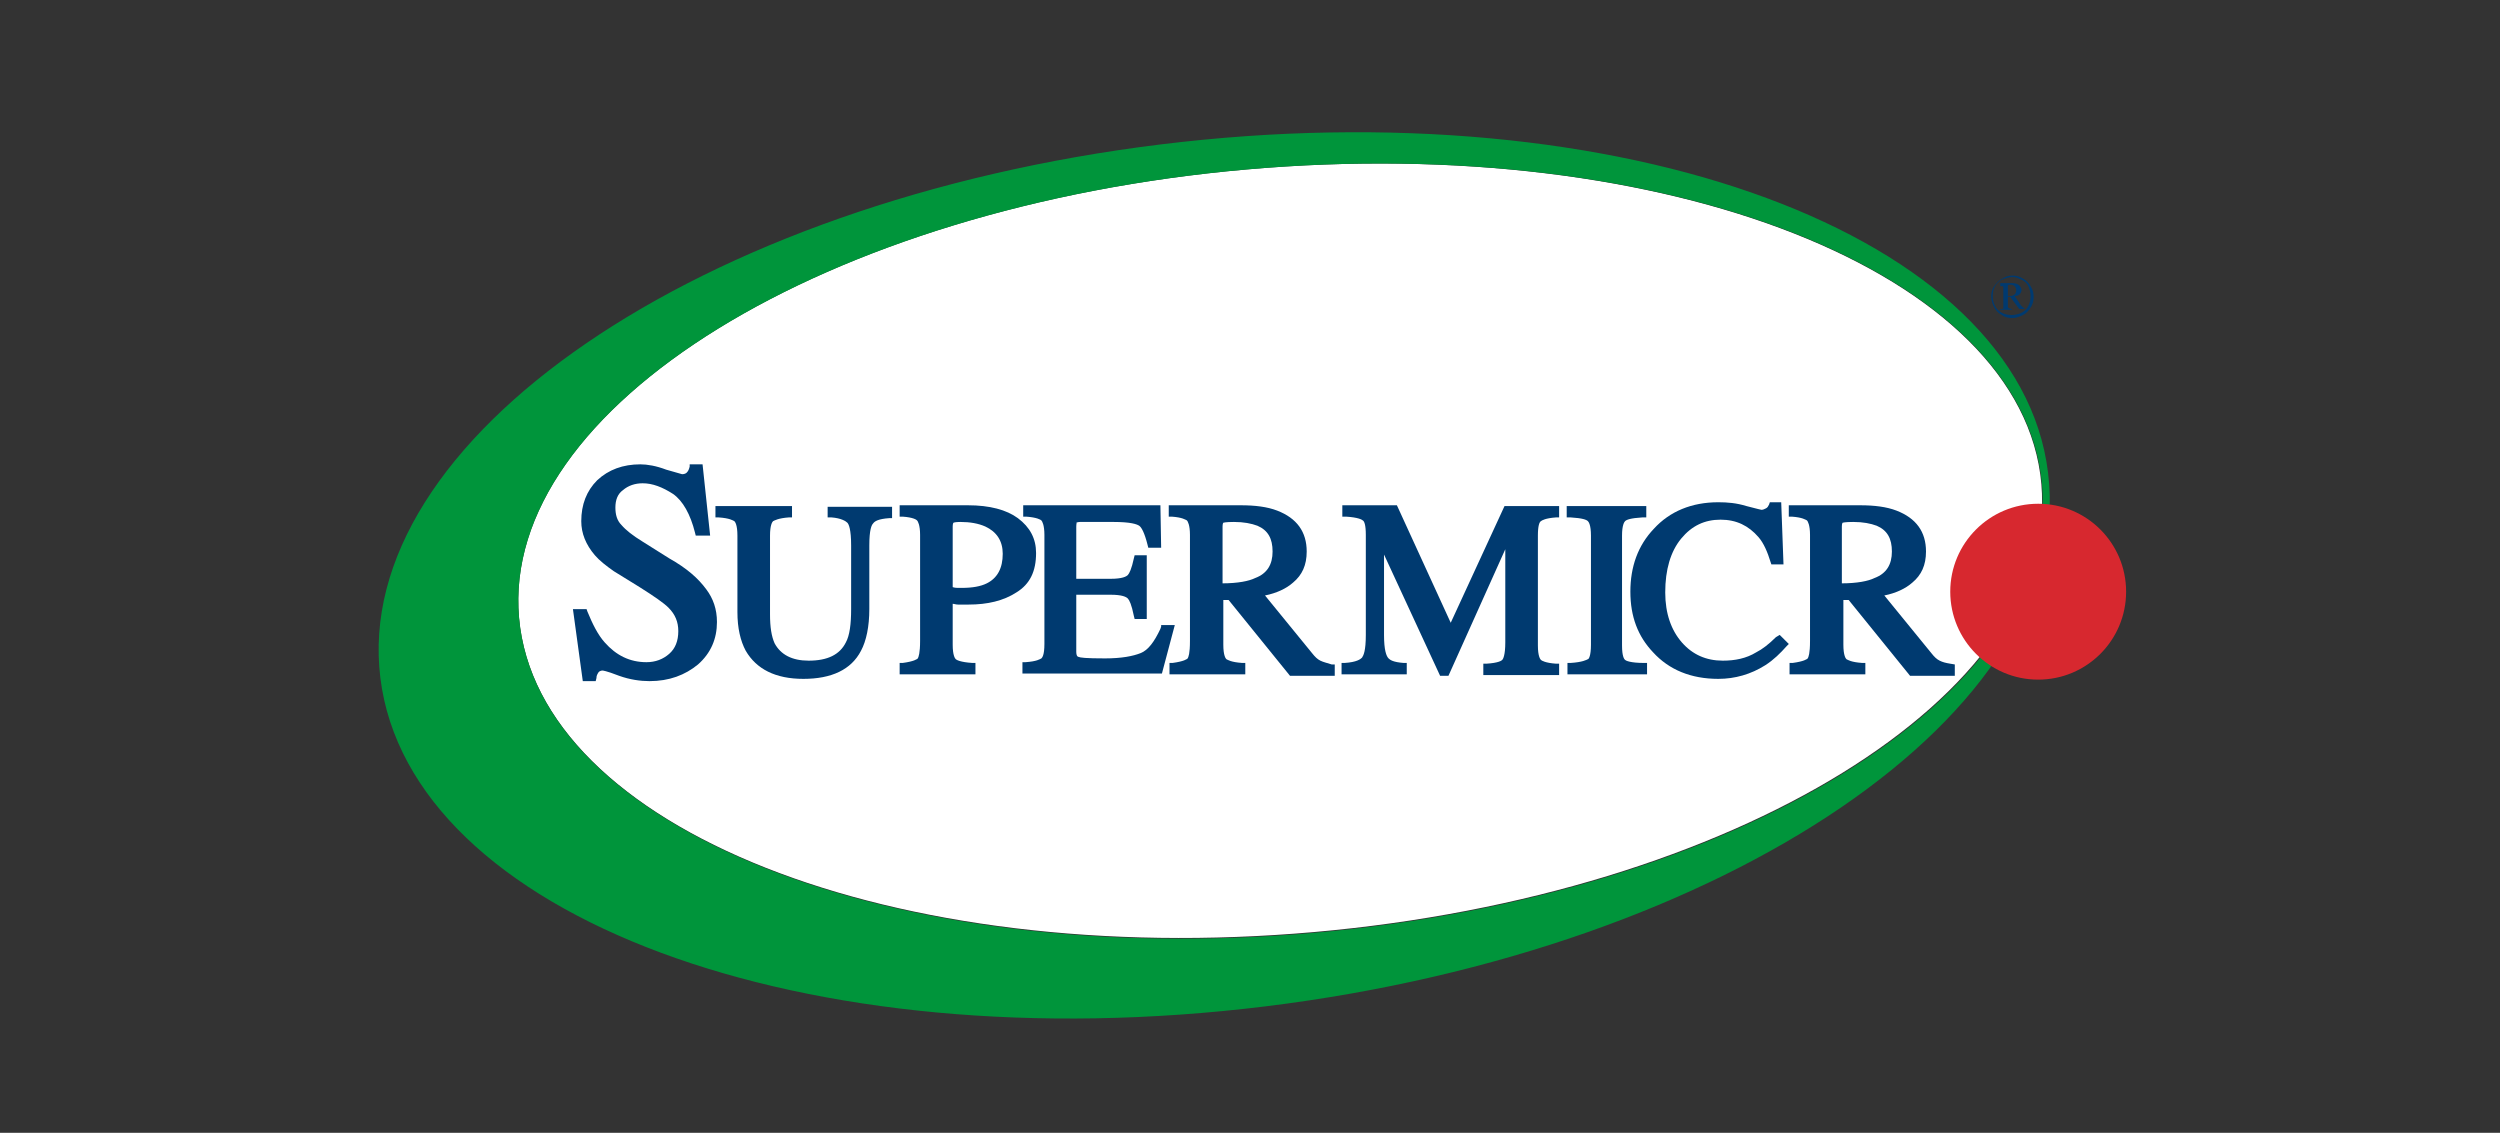 <svg xmlns="http://www.w3.org/2000/svg" width="128" height="58" viewBox="0 0 128 58" fill="none"><rect x="0" y="0" width="128" height="58" fill="#333333" stroke="none"/><g clip-path="url(#clip0_560_6975)"><path d="M67.264 47.722C88.787 45.828 105.465 35.551 104.516 24.769C103.567 13.986 85.35 6.78 63.827 8.675C42.304 10.569 25.626 20.846 26.575 31.629C27.524 42.411 45.741 49.617 67.264 47.722Z" fill="white"></path><path d="M104.86 24.201C106.373 36.388 88.443 48.613 64.807 51.524C41.171 54.434 20.99 46.905 19.476 34.719C17.963 22.532 35.777 10.307 59.412 7.396C83.048 4.485 103.385 12.015 104.86 24.201ZM63.837 8.677C42.297 10.579 25.608 20.863 26.579 31.653C27.549 42.442 45.751 49.661 67.291 47.759C88.831 45.857 105.519 35.573 104.549 24.783C103.579 13.955 85.377 6.775 63.837 8.677Z" fill="#00953B"></path><path d="M104.355 34.797C106.842 34.797 108.857 32.781 108.857 30.294C108.857 27.808 106.842 25.792 104.355 25.792C101.869 25.792 99.853 27.808 99.853 30.294C99.853 32.781 101.869 34.797 104.355 34.797Z" fill="#D7282F"></path><path d="M103.036 14.11C103.23 14.11 103.385 14.149 103.579 14.266C103.734 14.343 103.889 14.498 103.967 14.654C104.083 14.848 104.122 15.003 104.122 15.197C104.122 15.391 104.083 15.585 103.967 15.741C103.889 15.896 103.734 16.051 103.579 16.129C103.424 16.206 103.23 16.284 103.036 16.284C102.841 16.284 102.647 16.245 102.492 16.129C102.337 16.051 102.182 15.896 102.104 15.741C102.026 15.585 101.949 15.391 101.949 15.197C101.949 15.003 101.988 14.809 102.104 14.654C102.221 14.498 102.337 14.343 102.531 14.266C102.686 14.149 102.88 14.11 103.036 14.11ZM103.036 14.188C102.88 14.188 102.725 14.227 102.531 14.305C102.337 14.382 102.259 14.498 102.143 14.654C102.065 14.809 102.026 14.964 102.026 15.158C102.026 15.313 102.065 15.508 102.143 15.663C102.221 15.818 102.337 15.934 102.492 16.012C102.647 16.09 102.803 16.129 102.997 16.129C103.152 16.129 103.346 16.09 103.501 16.012C103.657 15.934 103.773 15.818 103.851 15.663C103.928 15.508 103.967 15.352 103.967 15.158C103.967 15.003 103.928 14.809 103.851 14.654C103.773 14.498 103.657 14.382 103.462 14.305C103.268 14.227 103.23 14.188 103.036 14.188ZM102.453 14.498H103.036C103.191 14.498 103.307 14.537 103.385 14.615C103.462 14.693 103.501 14.77 103.501 14.848C103.501 14.925 103.462 15.003 103.424 15.042C103.385 15.12 103.268 15.158 103.152 15.158L103.462 15.624C103.501 15.663 103.54 15.702 103.579 15.741C103.618 15.741 103.618 15.779 103.657 15.779V15.818H103.385L102.919 15.197H102.803V15.702C102.803 15.741 102.841 15.779 102.841 15.779C102.88 15.779 102.919 15.818 102.997 15.818V15.857H102.415V15.818H102.531C102.57 15.818 102.57 15.779 102.57 15.779V14.693C102.57 14.654 102.531 14.654 102.531 14.654H102.415V14.498H102.453ZM102.803 15.158C102.919 15.158 102.997 15.158 103.074 15.12C103.113 15.081 103.191 15.081 103.191 15.003C103.23 14.964 103.23 14.925 103.23 14.848C103.23 14.77 103.191 14.693 103.152 14.654C103.113 14.615 103.036 14.576 102.919 14.576C102.88 14.576 102.841 14.576 102.803 14.615V15.158Z" fill="#003A70"></path><path d="M42.413 26.491H42.569C43.073 26.53 43.306 26.685 43.384 26.763C43.461 26.84 43.578 27.112 43.578 27.927V31.187C43.578 31.963 43.5 32.545 43.306 32.895C42.996 33.516 42.375 33.826 41.404 33.826C40.551 33.826 39.968 33.516 39.658 32.934C39.503 32.584 39.425 32.118 39.425 31.459V27.422C39.425 26.879 39.541 26.724 39.58 26.685C39.658 26.646 39.852 26.53 40.395 26.491H40.551V25.909H36.631V26.491H36.786C37.368 26.53 37.523 26.646 37.601 26.685C37.64 26.724 37.756 26.879 37.756 27.422V31.342C37.756 32.157 37.911 32.817 38.183 33.322C38.727 34.253 39.697 34.758 41.133 34.758C42.569 34.758 43.578 34.292 44.082 33.322C44.354 32.817 44.509 32.08 44.509 31.187V27.927C44.509 27.112 44.626 26.879 44.703 26.802C44.781 26.685 44.975 26.569 45.518 26.53H45.674V25.948H42.375V26.491H42.413Z" fill="#003A70"></path><path d="M34.263 28.587L32.905 27.733C32.4 27.422 32.051 27.151 31.818 26.879C31.585 26.646 31.508 26.336 31.508 25.986C31.508 25.598 31.624 25.288 31.896 25.094C32.167 24.861 32.517 24.744 32.905 24.744C33.41 24.744 33.914 24.939 34.457 25.288C34.962 25.637 35.35 26.336 35.583 27.267L35.622 27.422H36.359L35.971 23.774H35.311V23.891C35.272 24.046 35.234 24.124 35.156 24.201C35.117 24.24 35.039 24.279 34.923 24.279C34.923 24.279 34.768 24.24 34.108 24.046C33.603 23.852 33.138 23.774 32.788 23.774C31.896 23.774 31.158 24.046 30.576 24.589C30.033 25.133 29.761 25.831 29.761 26.685C29.761 27.306 29.994 27.888 30.46 28.431C30.693 28.703 31.042 28.975 31.43 29.247L32.75 30.062C33.487 30.527 33.992 30.877 34.224 31.11C34.574 31.459 34.729 31.847 34.729 32.313C34.729 32.817 34.574 33.205 34.263 33.477C33.953 33.749 33.565 33.904 33.099 33.904C32.245 33.904 31.547 33.554 30.964 32.895C30.615 32.507 30.343 31.963 30.072 31.303L30.033 31.187H29.334L29.839 34.874H30.499L30.538 34.719C30.538 34.602 30.576 34.525 30.654 34.408C30.693 34.37 30.77 34.331 30.848 34.331C30.848 34.331 31.003 34.331 31.702 34.602C32.245 34.797 32.788 34.874 33.254 34.874C34.263 34.874 35.078 34.564 35.738 34.02C36.398 33.438 36.708 32.701 36.708 31.847C36.708 31.187 36.514 30.644 36.165 30.178C35.738 29.596 35.156 29.091 34.263 28.587Z" fill="#003A70"></path><path d="M49.05 30.954H49.593C50.564 30.954 51.379 30.76 52.038 30.333C52.737 29.906 53.047 29.247 53.047 28.315C53.047 27.578 52.737 26.995 52.116 26.53C51.534 26.103 50.68 25.87 49.555 25.87H46.062V26.452H46.217C46.76 26.491 46.916 26.607 46.954 26.646C46.993 26.685 47.109 26.879 47.109 27.384V32.817C47.109 33.438 47.032 33.632 46.993 33.71C46.954 33.749 46.799 33.865 46.217 33.943H46.062V34.525H49.943V33.943H49.788C49.166 33.904 48.972 33.787 48.934 33.749C48.895 33.71 48.778 33.554 48.778 33.011V30.915C48.856 30.915 48.934 30.954 49.05 30.954ZM48.778 26.957C48.778 26.802 48.817 26.763 48.817 26.763C48.817 26.763 48.895 26.724 49.166 26.724C49.671 26.724 50.098 26.802 50.447 26.957C51.029 27.228 51.34 27.694 51.34 28.354C51.34 29.091 51.068 29.596 50.525 29.867C50.214 30.023 49.788 30.1 49.244 30.1H49.05C49.011 30.1 48.895 30.1 48.778 30.062V26.957Z" fill="#003A70"></path><path d="M59.451 32.08L59.413 32.196C59.102 32.856 58.792 33.283 58.403 33.438C58.015 33.593 57.433 33.71 56.579 33.71C55.57 33.71 55.299 33.671 55.221 33.632C55.182 33.632 55.105 33.593 55.105 33.361V30.45H56.851C57.472 30.45 57.666 30.566 57.744 30.644C57.821 30.721 57.938 30.954 58.054 31.536L58.093 31.692H58.714V28.431H58.093L58.054 28.587C57.938 29.13 57.821 29.363 57.744 29.441C57.666 29.518 57.472 29.635 56.851 29.635H55.105V26.957C55.105 26.802 55.143 26.763 55.105 26.763C55.105 26.763 55.182 26.724 55.299 26.724H57.006C57.899 26.724 58.209 26.84 58.326 26.918C58.442 26.995 58.597 27.267 58.753 27.888L58.792 28.043H59.451L59.413 25.87H52.388V26.452H52.543C53.086 26.491 53.281 26.607 53.319 26.646C53.358 26.685 53.474 26.879 53.474 27.384V32.972C53.474 33.554 53.358 33.671 53.319 33.71C53.242 33.749 53.086 33.865 52.504 33.904H52.349V34.486H59.49L60.15 32.002H59.451V32.08Z" fill="#003A70"></path><path d="M67.602 33.826C67.446 33.749 67.33 33.632 67.175 33.438L64.768 30.488C65.351 30.372 65.855 30.139 66.204 29.829C66.67 29.441 66.903 28.936 66.903 28.238C66.903 27.228 66.398 26.53 65.389 26.142C64.885 25.948 64.264 25.87 63.526 25.87H59.84V26.452H59.995C60.538 26.491 60.693 26.607 60.771 26.646C60.81 26.685 60.926 26.879 60.926 27.384V32.817C60.926 33.477 60.849 33.632 60.81 33.71C60.771 33.749 60.616 33.865 60.033 33.943H59.878V34.525H63.759V33.943H63.604C63.022 33.904 62.867 33.787 62.789 33.749C62.75 33.71 62.634 33.554 62.634 33.011V30.721H62.906L66.049 34.602H68.339V34.02H68.184C67.951 33.943 67.757 33.904 67.602 33.826ZM62.595 29.867V26.957C62.595 26.802 62.634 26.763 62.634 26.763C62.634 26.763 62.75 26.724 63.177 26.724C63.682 26.724 64.07 26.802 64.38 26.918C64.924 27.151 65.156 27.578 65.156 28.238C65.156 28.897 64.885 29.363 64.264 29.596C63.953 29.751 63.371 29.867 62.595 29.867Z" fill="#003A70"></path><path d="M74.277 31.886L71.521 25.87H68.727V26.452H68.921C69.542 26.491 69.736 26.607 69.775 26.646C69.853 26.685 69.93 26.879 69.93 27.384V32.507C69.93 33.322 69.814 33.554 69.736 33.671C69.659 33.749 69.464 33.904 68.844 33.943H68.688V34.525H72.026V33.943H71.871C71.327 33.904 71.172 33.787 71.094 33.71C70.978 33.593 70.862 33.283 70.862 32.507V28.393L73.734 34.602H74.16L77.071 28.121V32.895C77.071 33.554 76.955 33.749 76.916 33.787C76.877 33.826 76.722 33.943 76.101 33.981H75.946V34.564H79.827V33.981H79.672C79.128 33.943 78.934 33.826 78.895 33.787C78.857 33.749 78.74 33.593 78.74 33.05V27.422C78.74 26.918 78.818 26.724 78.895 26.685C78.934 26.646 79.128 26.53 79.672 26.491H79.827V25.909H77.032L74.277 31.886Z" fill="#003A70"></path><path d="M83.203 33.787C83.165 33.749 83.048 33.632 83.048 33.05V27.422C83.048 26.879 83.165 26.724 83.203 26.685C83.281 26.607 83.475 26.53 84.096 26.491H84.29V25.909H80.215V26.491H80.409C81.03 26.53 81.224 26.607 81.302 26.685C81.341 26.724 81.457 26.879 81.457 27.422V33.011C81.457 33.593 81.341 33.749 81.302 33.749C81.224 33.787 81.03 33.904 80.409 33.943H80.254V34.525H84.329V33.943H84.174C83.475 33.943 83.242 33.826 83.203 33.787Z" fill="#003A70"></path><path d="M90.927 32.623C90.577 32.972 90.228 33.244 89.918 33.399C89.413 33.71 88.831 33.826 88.21 33.826C87.356 33.826 86.658 33.516 86.114 32.895C85.571 32.274 85.26 31.42 85.26 30.333C85.26 29.169 85.532 28.238 86.075 27.578C86.619 26.918 87.278 26.607 88.094 26.607C88.909 26.607 89.529 26.918 90.034 27.5C90.306 27.811 90.5 28.276 90.655 28.781L90.694 28.897H91.315L91.198 25.715H90.616L90.577 25.831C90.539 25.909 90.5 25.986 90.422 26.025C90.345 26.064 90.267 26.103 90.189 26.103C90.15 26.103 90.034 26.064 89.413 25.909C88.909 25.754 88.443 25.715 87.977 25.715C86.619 25.715 85.493 26.18 84.678 27.073C83.863 27.927 83.475 29.014 83.475 30.294C83.475 31.575 83.863 32.584 84.639 33.399C85.454 34.292 86.58 34.758 87.977 34.758C88.831 34.758 89.646 34.525 90.383 34.059C90.81 33.787 91.16 33.438 91.47 33.089L91.587 32.972L91.121 32.507L90.927 32.623Z" fill="#003A70"></path><path d="M99.853 33.981C99.62 33.943 99.465 33.904 99.31 33.826C99.154 33.749 99.038 33.632 98.883 33.438L96.477 30.488C97.059 30.372 97.563 30.139 97.912 29.829C98.378 29.441 98.611 28.936 98.611 28.238C98.611 27.228 98.107 26.53 97.097 26.142C96.593 25.948 95.972 25.87 95.235 25.87H91.586V26.452H91.742C92.285 26.491 92.44 26.607 92.518 26.646C92.557 26.685 92.673 26.879 92.673 27.384V32.817C92.673 33.477 92.596 33.632 92.557 33.71C92.518 33.749 92.363 33.865 91.781 33.943H91.625V34.525H95.506V33.943H95.351C94.769 33.904 94.614 33.787 94.536 33.749C94.497 33.71 94.381 33.554 94.381 33.011V30.721H94.653L97.796 34.602H100.086V34.02L99.853 33.981ZM94.303 29.867V26.957C94.303 26.802 94.342 26.763 94.342 26.763C94.342 26.763 94.458 26.724 94.885 26.724C95.39 26.724 95.778 26.802 96.088 26.918C96.632 27.151 96.865 27.578 96.865 28.238C96.865 28.897 96.593 29.363 95.972 29.596C95.662 29.751 95.079 29.867 94.303 29.867Z" fill="#003A70"></path></g><defs><clipPath id="clip0_560_6975"><rect width="89.47" height="45.377" fill="white" transform="translate(19.387 6.771)"></rect></clipPath></defs></svg>